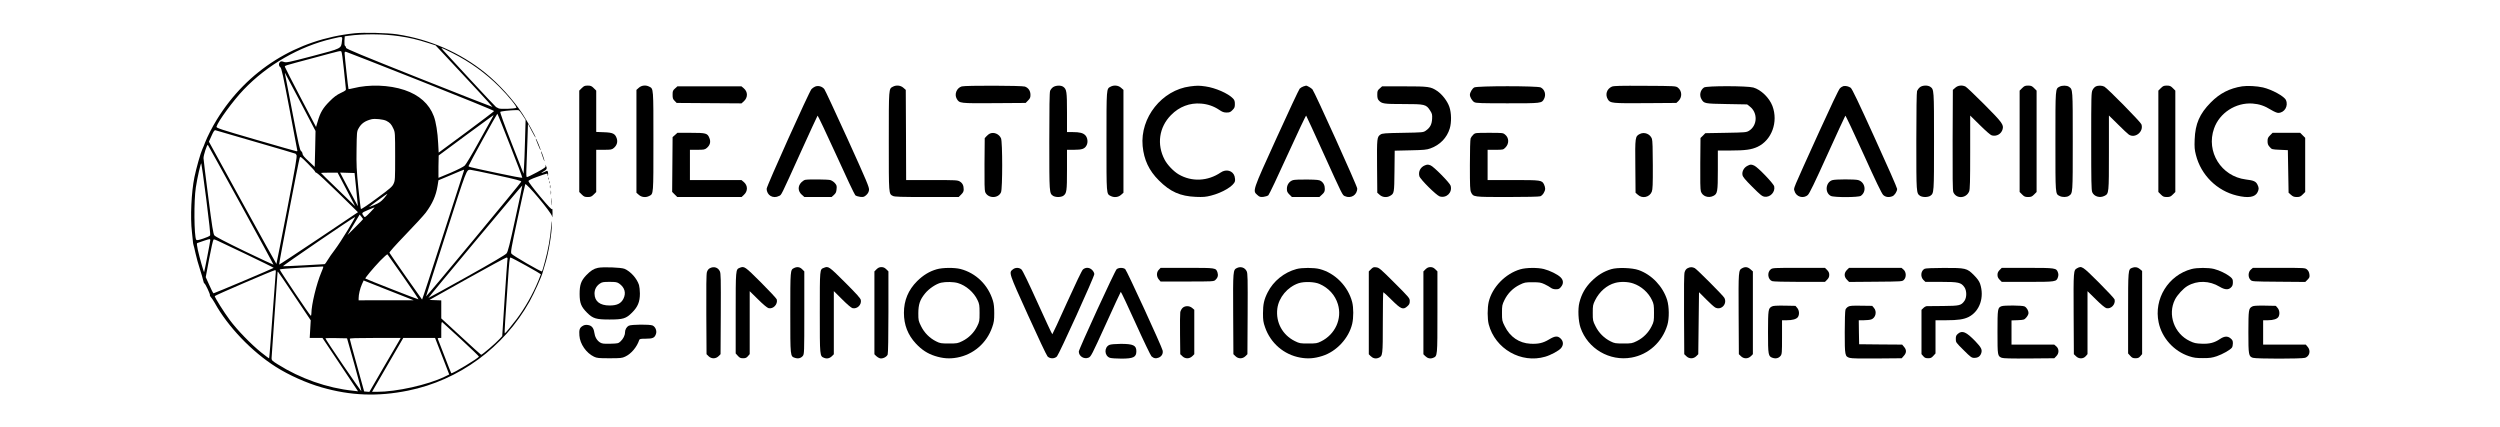 <?xml version="1.0" standalone="no"?>
<!DOCTYPE svg PUBLIC "-//W3C//DTD SVG 20010904//EN"
 "http://www.w3.org/TR/2001/REC-SVG-20010904/DTD/svg10.dtd">
<svg version="1.0" xmlns="http://www.w3.org/2000/svg"
 width="3388pt" height="579pt" viewBox="0 0 3388 579"
 preserveAspectRatio="xMidYMid meet">

<g transform="translate(0,579) scale(0.1,-0.1)"
fill="#000000" stroke="none">
<path d="M4805 5339 c-785 -81 -1454 -500 -1866 -1169 -63 -102 -131 -236
-160 -312 -9 -26 -26 -67 -37 -90 -23 -48 -84 -264 -107 -378 -42 -204 -58
-545 -34 -745 6 -49 12 -106 13 -125 1 -19 5 -42 8 -50 4 -8 16 -60 28 -115
12 -55 39 -152 60 -215 20 -63 40 -132 44 -152 4 -21 11 -38 15 -38 12 0 82
-150 76 -160 -3 -5 3 -17 13 -27 10 -10 33 -45 52 -78 177 -321 501 -660 830
-868 175 -111 416 -219 620 -277 392 -113 759 -127 1169 -44 691 139 1301 587
1648 1209 62 111 167 345 178 396 2 9 15 52 28 95 52 163 98 442 96 567 -1 47
-4 36 -10 -48 -12 -149 -41 -314 -84 -469 -19 -72 -37 -132 -40 -134 -9 -10
-401 217 -414 240 -12 22 -4 69 83 473 53 248 100 458 104 468 11 26 353 -382
363 -433 5 -26 7 -16 7 40 0 41 -2 67 -6 58 -5 -13 -43 26 -165 172 -92 110
-157 196 -155 206 2 11 40 29 109 54 160 57 149 55 150 28 1 -18 2 -19 6 -5 3
10 2 30 -1 43 -6 23 -8 23 -34 10 -50 -25 -77 -27 -29 -1 48 26 55 41 36 80
-9 19 -9 19 -5 -2 3 -19 -12 -31 -117 -88 -67 -36 -127 -65 -135 -65 -11 0
-12 31 -6 173 3 94 9 257 13 360 l6 189 50 -95 c27 -53 52 -94 54 -92 6 7
-118 232 -178 322 -128 194 -324 409 -506 556 -341 275 -753 455 -1195 522
-127 19 -451 27 -575 14z m603 -39 c143 -21 251 -46 396 -93 l99 -32 122 -130
c289 -307 652 -700 649 -704 -2 -2 -449 174 -994 390 -779 310 -990 397 -990
411 0 9 -6 21 -13 25 -8 5 -11 28 -9 70 l4 61 50 7 c203 28 475 26 686 -5z
m-774 -67 c-12 -104 3 -96 -397 -202 -332 -87 -357 -92 -390 -80 -29 10 -39
10 -51 0 -22 -18 -20 -56 3 -72 16 -12 37 -107 125 -571 58 -306 106 -560 106
-563 0 -3 -5 -5 -11 -5 -7 0 -255 71 -551 157 -485 141 -539 159 -534 176 18
69 227 355 368 502 322 337 757 587 1200 690 148 34 141 36 132 -32z m1500
-163 c236 -119 447 -271 631 -455 124 -124 248 -277 232 -286 -26 -14 -216
-20 -239 -8 -13 7 -28 15 -35 18 -6 3 -163 170 -349 371 -185 201 -351 380
-367 398 -17 17 -26 32 -21 32 6 0 72 -31 148 -70z m-1508 22 c6 -4 21 -107
33 -232 12 -124 25 -241 27 -260 5 -35 5 -35 -68 -70 -55 -26 -93 -54 -153
-115 -88 -88 -125 -150 -160 -272 l-22 -74 -209 398 c-115 219 -210 405 -212
415 -4 20 -34 10 403 127 363 98 346 94 361 83z m1078 -402 c547 -217 994
-399 992 -405 -1 -5 -171 -134 -377 -287 l-374 -276 -7 126 c-7 147 -30 291
-59 367 -62 167 -198 288 -397 355 -208 70 -479 79 -696 24 -32 -8 -60 -13
-63 -11 -4 5 -52 444 -53 485 0 18 5 23 19 20 11 -2 467 -181 1015 -398z
m-1632 -285 l204 -390 -5 -243 -6 -244 -82 77 c-59 54 -83 84 -83 100 0 13 -9
30 -20 38 -17 12 -34 90 -115 513 -52 274 -97 510 -101 524 -3 14 -4 23 -1 20
2 -3 96 -180 209 -395z m3007 -172 l44 -67 -8 -280 c-4 -155 -10 -319 -14
-365 l-6 -85 -162 414 c-97 247 -159 418 -153 424 8 8 126 22 215 24 39 2 41
-1 84 -65z m-166 -414 c93 -236 167 -433 165 -438 -2 -4 -154 24 -339 64 -417
89 -391 83 -387 100 4 19 382 704 388 704 3 0 81 -193 173 -430z m-251 359
c-16 -29 -98 -177 -182 -328 -83 -151 -165 -288 -181 -303 -17 -17 -94 -56
-191 -98 -89 -38 -164 -69 -166 -69 -1 0 -1 68 0 152 l3 151 370 274 c203 150
371 273 373 273 2 0 -10 -24 -26 -52z m-1427 -25 c50 -26 69 -46 97 -108 22
-49 23 -57 23 -375 0 -309 -1 -327 -21 -370 -18 -40 -47 -65 -229 -199 -123
-91 -210 -149 -214 -143 -4 6 -19 136 -35 289 -24 240 -27 311 -24 518 3 224
4 243 25 281 37 69 87 105 178 128 45 11 160 -1 200 -21z m-1766 -288 c294
-85 535 -156 536 -158 0 -1 6 -9 13 -18 10 -14 -13 -149 -128 -745 -78 -400
-142 -729 -144 -731 -1 -2 -208 371 -459 827 l-456 830 36 80 c27 61 40 79 52
75 9 -2 256 -75 550 -160z m-203 -851 c244 -444 442 -809 441 -811 -2 -2 -179
81 -394 184 -254 123 -396 197 -408 213 -15 19 -31 118 -82 515 -35 269 -64
508 -65 530 -2 38 48 192 59 181 3 -2 205 -368 449 -812z m1004 450 c0 -7 10
-15 23 -18 12 -4 143 -125 290 -269 l268 -263 -532 -357 c-293 -196 -534 -355
-536 -353 -6 5 266 1416 278 1445 10 24 13 22 110 -75 54 -54 99 -104 99 -110z
m-1475 -372 c41 -318 58 -482 52 -493 -6 -9 -48 -28 -95 -43 -67 -22 -86 -25
-93 -15 -29 48 -33 530 -5 709 21 138 66 334 74 325 3 -3 33 -220 67 -483z
m3492 384 c-3 -8 -131 -404 -284 -880 -153 -476 -280 -866 -283 -866 -4 1
-424 602 -442 634 -5 8 74 96 216 244 123 127 246 261 275 299 92 124 139 230
161 365 l12 75 167 70 c91 39 170 72 175 72 4 1 6 -5 3 -13z m443 -60 c268
-58 335 -76 334 -88 -1 -14 -1285 -1561 -1290 -1555 -2 1 120 385 270 851 285
888 276 864 331 865 11 0 171 -33 355 -73z m-2122 -29 c18 -34 71 -136 119
-227 l86 -165 -231 224 c-128 123 -232 225 -232 227 0 2 51 4 113 4 l112 0 33
-63z m214 -107 c9 -91 19 -192 22 -225 l6 -60 -48 90 c-26 50 -81 152 -121
228 l-72 138 98 -3 98 -3 17 -165z m2162 -451 c-76 -353 -101 -450 -119 -473
-15 -19 -198 -127 -540 -318 -285 -159 -519 -288 -520 -286 -4 4 1269 1528
1273 1524 2 -2 -40 -203 -94 -447z m-1780 274 c-41 -46 -65 -63 -129 -90 -44
-19 -77 -31 -73 -28 19 19 244 181 247 179 2 -2 -18 -29 -45 -61z m-189 -193
c-64 -65 -71 -69 -83 -53 -35 47 -35 48 51 85 45 20 86 36 92 37 5 1 -22 -31
-60 -69z m-95 -90 c0 -3 -48 -53 -106 -110 l-105 -105 82 139 83 138 23 -28
c13 -16 23 -31 23 -34z m-207 -147 c-59 -98 -137 -217 -174 -266 -37 -48 -82
-112 -99 -142 -17 -30 -36 -55 -42 -55 -6 0 -132 -7 -280 -16 -148 -8 -275
-14 -283 -12 -13 3 957 665 977 667 4 1 -41 -79 -99 -176z m-1863 -135 c0 -18
-80 -431 -84 -435 -5 -5 -63 200 -85 300 -14 65 -16 89 -8 93 61 22 154 53
165 53 6 1 12 -5 12 -11z m484 -193 c206 -99 375 -182 375 -185 1 -5 -801
-344 -815 -345 -5 0 -31 49 -57 110 l-49 109 47 251 c26 137 52 253 58 257 14
8 -2 15 441 -197z m2134 -310 c115 -165 207 -301 203 -302 -6 -3 -712 274
-720 282 -6 7 104 139 201 241 50 52 95 91 99 87 4 -4 102 -143 217 -308z
m1408 228 c-3 -21 -20 -261 -38 -533 l-32 -495 -36 -39 c-49 -55 -240 -218
-250 -214 -5 2 -128 113 -274 248 l-266 245 0 122 0 122 -80 3 -80 3 512 287
c282 158 521 287 531 287 16 1 18 -5 13 -36z m255 -74 c110 -61 199 -113 199
-116 0 -2 -16 -42 -35 -89 -76 -184 -179 -365 -294 -519 -70 -92 -149 -188
-160 -193 -4 -1 -1 73 5 165 6 93 22 324 35 516 19 285 25 347 37 347 8 0 104
-50 213 -111z m-2777 -91 c-65 -153 -134 -439 -134 -554 0 -19 -4 -34 -8 -34
-10 0 -422 615 -422 628 0 5 125 16 278 24 152 8 287 16 299 16 21 2 20 0 -13
-80z m-619 -25 c-3 -32 -23 -300 -45 -597 -21 -296 -40 -540 -43 -542 -2 -2
-50 34 -108 80 -138 111 -327 306 -426 440 -78 105 -203 304 -203 323 0 9 792
350 818 352 10 1 12 -13 7 -56z m255 -294 l221 -330 -7 -120 -7 -119 87 0 86
0 241 -361 241 -362 -69 8 c-348 36 -712 164 -1020 358 -74 46 -83 55 -83 82
0 17 18 275 40 575 22 300 40 557 40 572 0 16 2 28 5 28 3 0 104 -149 225
-331z m1530 -24 l85 -34 -372 0 -373 -1 0 29 c0 50 20 133 44 187 l24 53 254
-101 c139 -55 291 -115 338 -133z m728 -564 c133 -123 242 -228 242 -233 0
-19 -363 -238 -375 -226 -2 2 -43 105 -90 228 -48 124 -89 231 -92 238 -3 8 4
12 21 12 l26 0 0 111 c0 85 3 108 13 103 6 -5 121 -109 255 -233z m-1446 -336
c54 -192 96 -357 95 -365 -2 -13 -487 699 -487 715 0 3 66 4 147 3 l146 -3 99
-350z m601 307 c-16 -26 -111 -191 -213 -365 l-184 -318 -36 3 -35 3 -97 350
c-54 193 -98 356 -98 363 0 9 76 12 345 12 l345 0 -27 -48z m589 -199 l96
-248 -66 -32 c-227 -109 -649 -203 -912 -203 l-68 0 211 365 212 365 216 0
215 0 96 -247z"/>
<path d="M7884 4596 l-34 -34 0 -687 0 -687 34 -34 c29 -29 41 -34 81 -34 40
0 52 5 81 34 l34 34 0 286 0 286 104 0 c97 0 107 2 135 25 41 35 55 81 39 130
-22 64 -53 79 -173 83 l-105 4 0 280 0 280 -34 34 c-29 29 -41 34 -81 34 -40
0 -52 -5 -81 -34z"/>
<path d="M8658 4601 l-33 -29 0 -697 0 -697 33 -29 c37 -33 94 -39 140 -15 59
30 57 9 57 741 0 732 2 711 -57 741 -46 24 -103 18 -140 -15z"/>
<path d="M11045 4616 c-16 -7 -38 -23 -48 -34 -32 -36 -607 -1313 -607 -1349
0 -90 87 -141 169 -98 33 17 14 -23 296 600 120 264 221 484 225 488 3 4 116
-233 250 -527 133 -295 251 -543 261 -552 10 -9 41 -19 67 -22 43 -4 53 -1 81
24 23 21 34 41 38 69 4 36 -23 102 -292 695 -164 360 -305 663 -314 673 -32
38 -84 51 -126 33z"/>
<path d="M12100 4615 c-56 -30 -55 -11 -55 -740 0 -732 -2 -711 57 -741 22
-11 106 -14 459 -14 l431 0 34 34 c26 26 34 42 34 69 0 53 -16 85 -52 107 -31
19 -51 20 -380 20 l-348 0 -2 611 -3 611 -33 29 c-37 33 -97 39 -142 14z"/>
<path d="M13034 4619 c-69 -20 -104 -106 -68 -168 36 -62 39 -62 508 -59 l426
3 32 33 c27 27 33 40 33 76 0 55 -28 96 -76 113 -41 14 -806 16 -855 2z"/>
<path d="M14274 4611 c-17 -11 -36 -34 -43 -52 -8 -22 -11 -225 -11 -686 0
-703 0 -701 51 -737 13 -9 43 -16 69 -16 26 0 56 7 69 16 47 33 51 64 51 354
l0 270 95 0 c110 0 146 13 171 62 21 40 13 102 -17 134 -30 32 -77 44 -171 44
l-78 0 0 265 c0 285 -5 316 -51 349 -31 22 -97 20 -135 -3z"/>
<path d="M15050 4615 c-56 -30 -55 -11 -55 -740 0 -732 -2 -711 57 -741 46
-24 103 -18 140 15 l33 29 0 697 0 697 -33 29 c-37 33 -97 39 -142 14z"/>
<path d="M16128 4619 c-381 -49 -679 -423 -643 -808 18 -187 86 -333 220 -466
154 -154 289 -214 501 -223 100 -4 135 -1 205 17 155 39 309 131 325 195 4 15
1 46 -5 67 -23 77 -114 102 -187 52 -176 -120 -394 -130 -571 -26 -68 40 -153
128 -190 199 -109 206 -76 440 87 605 111 113 255 168 407 155 90 -7 171 -35
243 -83 44 -30 64 -38 102 -38 41 0 53 5 80 33 28 28 33 39 33 81 0 39 -5 55
-25 76 -65 69 -239 145 -374 164 -87 12 -112 12 -208 0z"/>
<path d="M17664 4619 c-16 -5 -39 -19 -51 -31 -11 -13 -152 -313 -313 -668
-330 -725 -326 -714 -261 -772 30 -27 39 -30 83 -26 26 3 57 13 67 22 11 10
129 258 262 552 134 294 246 531 250 527 4 -5 107 -228 229 -498 268 -591 262
-578 295 -593 82 -38 168 15 168 104 0 31 -578 1310 -607 1343 -17 19 -77 54
-88 50 -2 0 -17 -5 -34 -10z"/>
<path d="M21844 4616 c-70 -31 -94 -108 -54 -173 32 -52 52 -54 512 -51 l416
3 26 24 c56 52 52 141 -7 185 -28 20 -40 21 -445 23 -335 2 -423 0 -448 -11z"/>
<path d="M24982 4623 c-12 -3 -34 -16 -48 -31 -16 -16 -128 -252 -278 -582
-384 -848 -349 -762 -336 -810 21 -78 120 -107 180 -52 22 20 90 160 265 547
130 286 239 523 243 527 4 4 115 -230 246 -520 167 -369 247 -535 267 -554 31
-30 76 -36 123 -18 31 11 66 65 66 100 0 14 -136 324 -303 689 -224 493 -308
669 -327 682 -29 19 -65 28 -98 22z"/>
<path d="M26018 4607 c-15 -12 -32 -35 -38 -50 -6 -18 -10 -258 -10 -683 0
-704 0 -702 51 -738 13 -9 43 -16 69 -16 26 0 56 7 69 16 51 36 51 34 51 739
0 705 0 703 -51 739 -35 24 -108 21 -141 -7z"/>
<path d="M26498 4601 l-33 -29 -3 -679 c-2 -496 1 -685 9 -706 39 -95 174 -89
215 9 11 27 14 131 14 531 l0 497 133 -131 c79 -78 143 -134 160 -138 65 -17
128 19 146 82 18 62 -4 93 -246 336 -125 125 -240 235 -255 243 -46 24 -103
18 -140 -15z"/>
<path d="M27404 4596 l-34 -34 0 -687 0 -687 34 -34 c29 -29 41 -34 81 -34 40
0 52 5 81 34 l34 34 0 687 0 687 -34 34 c-29 29 -41 34 -81 34 -40 0 -52 -5
-81 -34z"/>
<path d="M27910 4615 c-56 -30 -55 -11 -55 -740 0 -732 -2 -711 57 -741 36
-19 98 -18 126 2 53 37 52 21 52 739 0 718 1 702 -52 739 -27 20 -94 20 -128
1z"/>
<path d="M28400 4617 c-14 -7 -33 -28 -42 -47 -17 -32 -18 -87 -18 -693 0
-546 2 -663 14 -692 25 -59 104 -82 167 -49 59 30 59 34 59 586 l0 503 123
-121 c67 -67 133 -129 147 -138 86 -57 206 42 170 140 -12 33 -460 488 -502
510 -33 17 -85 18 -118 1z"/>
<path d="M29284 4596 l-34 -34 0 -687 0 -687 34 -34 c29 -29 41 -34 81 -34 40
0 52 5 81 34 l34 34 0 687 0 687 -34 34 c-29 29 -41 34 -81 34 -40 0 -52 -5
-81 -34z"/>
<path d="M30385 4620 c-170 -27 -302 -94 -425 -219 -151 -153 -210 -288 -218
-502 -4 -105 -1 -139 17 -209 69 -272 284 -485 554 -550 157 -38 249 -23 282
46 19 41 19 58 -1 100 -22 46 -51 59 -159 72 -333 42 -542 376 -430 691 74
211 293 353 520 338 93 -7 163 -30 255 -87 36 -22 78 -40 93 -40 86 0 142 93
106 174 -24 52 -189 142 -311 171 -85 19 -210 26 -283 15z"/>
<path d="M9148 4591 c-30 -27 -33 -35 -33 -85 0 -47 4 -60 28 -83 l27 -28 440
-3 439 -3 31 28 c57 52 56 129 -1 177 l-31 26 -434 0 -434 0 -32 -29z"/>
<path d="M18698 4591 c-30 -26 -33 -35 -33 -84 0 -41 5 -61 20 -77 41 -46 68
-50 335 -50 291 0 307 -4 361 -88 27 -42 30 -54 27 -113 -4 -75 -28 -120 -86
-160 -35 -24 -40 -24 -311 -29 -244 -4 -279 -7 -302 -23 -48 -32 -50 -48 -47
-431 l3 -358 33 -29 c38 -34 97 -39 141 -13 55 32 56 37 59 335 l3 277 212 5
c184 4 220 7 272 26 129 46 224 144 262 270 25 83 23 210 -5 292 -27 78 -95
168 -165 216 -87 59 -117 63 -449 63 l-298 0 -32 -29z"/>
<path d="M19979 4605 c-27 -15 -59 -69 -59 -100 0 -32 33 -86 61 -100 23 -13
100 -15 449 -15 462 0 464 0 495 60 30 57 10 127 -45 155 -42 22 -861 22 -901
0z"/>
<path d="M23092 4604 c-51 -36 -66 -107 -32 -161 34 -56 41 -58 341 -63 l276
-5 36 -28 c110 -84 105 -257 -10 -329 -37 -22 -46 -23 -315 -28 l-278 -5 -32
-33 -33 -32 -3 -343 c-2 -231 0 -354 8 -380 20 -67 103 -97 171 -61 54 28 59
55 59 349 l0 265 168 0 c204 0 288 12 370 50 192 90 283 337 202 553 -42 112
-156 222 -260 251 -83 23 -635 24 -668 0z"/>
<path d="M9148 3961 l-33 -29 -3 -372 -3 -371 35 -35 34 -34 436 0 436 0 30
28 c57 51 56 128 -1 176 l-31 26 -349 0 -349 0 0 205 0 205 99 0 c92 0 102 2
130 25 44 38 56 82 35 134 -26 66 -45 71 -253 71 l-181 0 -32 -29z"/>
<path d="M13415 3980 c-11 -4 -31 -20 -45 -35 l-25 -27 -3 -351 c-2 -252 1
-359 9 -379 37 -90 178 -91 215 -3 21 50 21 680 0 730 -25 58 -95 89 -151 65z"/>
<path d="M19966 3965 c-14 -13 -31 -36 -36 -50 -6 -16 -10 -165 -10 -362 0
-289 2 -340 16 -369 31 -64 28 -64 493 -64 248 0 430 4 445 10 32 12 66 65 66
103 0 15 -7 41 -15 57 -30 59 -40 60 -420 60 l-345 0 0 205 0 205 106 0 c103
0 106 1 134 29 53 52 52 131 -1 175 -30 26 -31 26 -218 26 -186 0 -188 0 -215
-25z"/>
<path d="M22224 3975 c-65 -33 -66 -40 -62 -438 l3 -359 33 -29 c60 -54 157
-32 187 43 12 32 15 94 14 361 0 222 -4 333 -12 356 -23 65 -102 97 -163 66z"/>
<path d="M30764 3956 c-29 -29 -34 -41 -34 -80 0 -36 6 -52 29 -78 29 -33 30
-33 138 -38 l108 -5 5 -288 5 -289 33 -29 c26 -23 42 -29 78 -29 39 0 51 5 80
34 l34 34 0 367 0 367 -34 34 -34 34 -187 0 -187 0 -34 -34z"/>
<path d="M7262 3902 c2 -4 16 -40 32 -80 16 -40 31 -70 33 -68 5 5 -57 156
-64 156 -2 0 -3 -3 -1 -8z"/>
<path d="M7336 3718 c19 -61 43 -122 43 -112 1 14 -40 134 -46 134 -2 0 -1
-10 3 -22z"/>
<path d="M19310 3549 c-60 -24 -91 -84 -75 -146 10 -42 231 -261 276 -275 92
-27 174 53 148 145 -10 38 -229 260 -272 276 -34 13 -44 13 -77 0z"/>
<path d="M23680 3542 c-46 -23 -75 -76 -66 -123 5 -27 34 -62 134 -162 113
-113 134 -129 168 -133 75 -10 144 65 128 140 -8 38 -222 261 -271 282 -42 18
-51 18 -93 -4z"/>
<path d="M7432 3370 c0 -14 2 -19 5 -12 2 6 2 18 0 25 -3 6 -5 1 -5 -13z"/>
<path d="M10913 3353 c-13 -2 -36 -17 -52 -33 -52 -52 -49 -122 6 -170 l34
-30 184 0 185 0 31 28 c25 23 33 38 36 78 5 43 2 54 -22 82 -14 17 -43 36 -63
42 -35 9 -293 12 -339 3z"/>
<path d="M17523 3349 c-49 -15 -83 -62 -83 -116 0 -38 5 -50 34 -79 l34 -34
186 0 186 0 36 33 c30 27 37 41 38 74 1 48 -17 86 -53 110 -22 15 -52 18 -186
20 -88 1 -174 -2 -192 -8z"/>
<path d="M24833 3349 c-92 -27 -107 -170 -22 -214 42 -22 375 -21 407 1 82 57
60 187 -37 214 -45 12 -304 12 -348 -1z"/>
<path d="M7442 3320 c0 -14 2 -19 5 -12 2 6 2 18 0 25 -3 6 -5 1 -5 -13z"/>
<path d="M7452 3260 c0 -19 2 -27 5 -17 2 9 2 25 0 35 -3 9 -5 1 -5 -18z"/>
<path d="M7463 3180 c0 -25 2 -35 4 -22 2 12 2 32 0 45 -2 12 -4 2 -4 -23z"/>
<path d="M7473 3055 c0 -44 2 -61 4 -37 2 23 2 59 0 80 -2 20 -4 1 -4 -43z"/>
<path d="M8102 2160 c-57 -12 -98 -39 -159 -102 -69 -74 -88 -128 -88 -253 1
-124 20 -172 103 -255 78 -77 120 -90 302 -90 184 0 224 12 305 93 79 79 107
147 107 259 0 42 -6 94 -12 115 -29 90 -113 184 -197 220 -45 19 -292 28 -361
13z m288 -212 c77 -53 98 -130 58 -208 -33 -64 -87 -90 -187 -90 -131 0 -202
56 -204 159 -1 57 25 106 73 138 29 20 46 23 130 23 84 0 101 -3 130 -22z"/>
<path d="M9618 2154 c-17 -9 -31 -28 -38 -52 -8 -25 -10 -208 -8 -574 l3 -538
27 -27 c39 -38 97 -38 136 0 l27 27 3 546 c2 480 1 549 -13 578 -25 53 -83 70
-137 40z"/>
<path d="M10023 2160 c-53 -21 -53 -25 -53 -614 l0 -546 29 -32 c24 -27 36
-33 71 -33 34 0 47 6 66 28 l24 28 0 427 0 426 113 -111 c69 -69 124 -114 142
-119 63 -16 128 52 112 118 -4 13 -100 116 -215 231 -220 219 -225 223 -289
197z"/>
<path d="M10760 2157 c-50 -25 -50 -25 -50 -605 0 -602 -1 -590 64 -612 43
-14 81 -4 106 27 19 25 20 42 20 585 l0 560 -29 29 c-32 32 -69 37 -111 16z"/>
<path d="M11164 2160 c-55 -22 -54 -9 -54 -603 0 -601 -1 -592 59 -617 38 -15
75 -7 107 25 l24 24 0 428 0 428 113 -112 c67 -67 123 -115 140 -119 63 -15
125 45 113 110 -5 24 -54 79 -214 239 -220 219 -225 223 -288 197z"/>
<path d="M11879 2141 l-29 -29 0 -562 0 -561 24 -24 c13 -13 36 -27 51 -31 36
-9 93 19 105 52 6 15 10 241 10 575 l0 551 -29 29 c-22 21 -39 29 -66 29 -27
0 -44 -8 -66 -29z"/>
<path d="M16763 2158 c-53 -26 -54 -32 -51 -622 l3 -546 28 -27 c38 -38 96
-38 135 0 l27 27 3 546 c2 479 1 549 -13 578 -24 50 -80 69 -132 44z"/>
<path d="M18580 2142 l-30 -30 0 -562 0 -561 24 -24 c32 -32 69 -40 107 -25
58 25 59 29 59 480 0 225 3 410 7 410 4 0 55 -47 113 -105 126 -125 155 -137
211 -87 28 25 34 37 34 71 0 40 -5 46 -206 247 -189 189 -209 206 -247 211
-36 5 -45 2 -72 -25z"/>
<path d="M19319 2141 l-29 -29 0 -562 0 -561 24 -24 c32 -32 69 -40 107 -25
60 25 59 16 59 620 l0 552 -29 29 c-22 21 -39 29 -66 29 -27 0 -44 -8 -66 -29z"/>
<path d="M22868 2154 c-17 -9 -31 -28 -38 -52 -8 -25 -10 -208 -8 -574 l3
-538 28 -27 c38 -38 96 -38 135 0 l27 27 5 420 5 420 95 -95 c52 -53 108 -103
124 -112 81 -43 167 47 125 130 -16 31 -369 385 -401 403 -34 18 -65 17 -100
-2z"/>
<path d="M23609 2155 c-49 -27 -50 -32 -47 -617 l3 -548 28 -27 c38 -38 96
-38 135 0 l27 27 0 561 0 561 -33 29 c-36 32 -72 37 -113 14z"/>
<path d="M28149 2155 c-49 -27 -50 -32 -47 -617 l3 -548 28 -27 c38 -39 99
-39 133 0 l24 28 0 427 0 426 113 -111 c69 -69 124 -114 142 -119 63 -16 128
52 112 118 -4 13 -100 116 -215 231 -223 222 -230 226 -293 192z"/>
<path d="M28893 2160 c-53 -21 -53 -25 -53 -614 l0 -546 29 -32 c24 -27 36
-33 71 -33 34 0 47 6 66 28 l24 28 0 564 0 563 -31 26 c-31 27 -66 32 -106 16z"/>
<path d="M12695 2141 c-99 -28 -184 -80 -266 -161 -120 -120 -179 -261 -179
-430 0 -163 53 -299 162 -416 79 -85 160 -137 258 -168 106 -34 197 -41 300
-22 221 40 402 196 476 411 24 68 28 96 28 190 0 77 -5 128 -18 170 -65 214
-229 375 -441 430 -80 20 -242 19 -320 -4z m286 -187 c109 -32 218 -126 267
-232 24 -51 27 -68 27 -172 0 -110 -1 -118 -33 -183 -43 -86 -113 -156 -199
-199 -65 -32 -72 -33 -183 -33 -106 0 -120 2 -172 28 -89 44 -161 116 -205
205 -36 73 -38 80 -38 176 1 122 21 183 92 270 53 65 150 130 217 145 65 14
168 12 227 -5z"/>
<path d="M13727 2140 c-57 -45 -59 -40 204 -620 133 -294 252 -546 265 -560
33 -34 95 -34 128 0 30 32 506 1080 506 1115 0 16 -12 38 -29 56 -37 37 -88
39 -125 7 -15 -14 -98 -187 -217 -450 -106 -236 -195 -428 -198 -428 -4 0 -93
192 -200 428 -118 261 -202 436 -218 450 -31 28 -82 29 -116 2z"/>
<path d="M15133 2142 c-23 -18 -513 -1085 -513 -1116 0 -64 71 -108 132 -83
33 14 43 34 233 451 109 241 201 439 204 441 4 2 94 -190 201 -426 107 -237
204 -438 215 -448 31 -28 60 -33 99 -17 40 17 61 55 52 96 -10 51 -486 1085
-507 1103 -27 22 -87 22 -116 -1z"/>
<path d="M15705 2135 c-34 -33 -34 -93 -1 -132 l24 -28 360 0 c346 0 361 1
382 20 33 30 42 62 30 101 -22 65 -17 64 -413 64 l-358 0 -24 -25z"/>
<path d="M17570 2144 c-167 -45 -313 -163 -390 -315 -49 -96 -64 -163 -64
-284 0 -94 4 -122 28 -190 74 -215 255 -371 476 -411 103 -19 194 -12 300 22
192 60 359 240 405 436 19 82 19 218 0 293 -55 214 -232 395 -441 449 -78 20
-240 20 -314 0z m312 -202 c124 -54 212 -152 249 -274 60 -198 -36 -410 -229
-505 -52 -26 -66 -28 -172 -28 -111 0 -118 1 -183 33 -167 83 -259 253 -237
438 19 153 138 295 289 346 76 25 216 20 283 -10z"/>
<path d="M20605 2141 c-204 -59 -382 -242 -430 -442 -19 -83 -19 -229 0 -304
87 -333 440 -535 766 -439 76 22 185 81 214 116 35 42 34 91 -4 129 -41 40
-77 38 -158 -11 -81 -49 -147 -64 -254 -58 -152 8 -276 93 -346 236 -37 73
-38 80 -38 182 0 100 2 109 34 175 44 90 116 162 206 206 66 32 75 34 175 34
93 0 111 -3 163 -27 32 -15 70 -37 84 -48 17 -13 41 -20 68 -20 36 0 48 5 69
31 38 45 35 93 -7 133 -41 39 -145 90 -224 110 -81 21 -240 20 -318 -3z"/>
<path d="M21835 2142 c-101 -30 -184 -81 -266 -162 -84 -83 -136 -175 -165
-290 -23 -89 -15 -251 15 -340 98 -286 394 -459 691 -406 231 41 417 211 486
441 27 89 25 249 -3 340 -58 184 -208 342 -386 405 -87 31 -286 38 -372 12z
m297 -193 c111 -37 207 -123 256 -227 24 -51 27 -68 27 -172 0 -110 -1 -118
-33 -183 -43 -86 -113 -156 -199 -199 -65 -32 -72 -33 -183 -33 -106 0 -120 2
-172 28 -89 44 -161 116 -205 205 -37 73 -38 80 -38 182 0 99 2 110 32 171 58
117 159 205 271 235 73 20 174 17 244 -7z"/>
<path d="M23997 2140 c-52 -41 -40 -138 19 -160 14 -6 175 -10 370 -10 l346 0
29 29 c21 22 29 39 29 66 0 27 -8 44 -29 66 l-29 29 -355 0 c-342 0 -355 -1
-380 -20z"/>
<path d="M25029 2131 c-40 -41 -40 -91 1 -132 l29 -30 360 3 c360 3 360 3 383
26 35 35 32 106 -5 138 l-28 24 -355 0 -356 0 -29 -29z"/>
<path d="M26084 2148 c-53 -25 -62 -107 -18 -152 l27 -26 211 0 c238 0 272 -8
317 -71 34 -48 34 -140 1 -187 -45 -62 -65 -67 -287 -69 -110 0 -210 -2 -223
-2 -13 -1 -34 -12 -47 -26 l-25 -24 0 -300 0 -300 24 -28 c19 -22 32 -28 66
-28 35 0 47 6 71 33 l29 32 0 225 0 225 143 0 c163 0 241 12 307 45 150 77
215 268 154 450 -13 36 -36 68 -84 117 -94 94 -112 98 -409 97 -141 0 -245 -5
-257 -11z"/>
<path d="M27099 2131 c-21 -22 -29 -39 -29 -66 0 -27 8 -44 29 -66 l29 -29
347 0 c385 0 394 1 414 63 8 24 8 42 0 65 -21 60 -31 62 -414 62 l-347 0 -29
-29z"/>
<path d="M29700 2144 c-315 -83 -514 -405 -446 -724 44 -210 206 -389 411
-457 66 -22 99 -26 190 -26 94 0 122 4 188 26 78 27 181 85 204 116 7 9 13 35
13 58 0 34 -5 46 -32 68 -39 33 -84 30 -141 -8 -76 -52 -143 -69 -247 -65 -81
3 -105 8 -163 36 -212 99 -305 359 -201 564 32 62 112 149 168 182 133 78 298
74 437 -10 70 -42 119 -45 154 -9 19 18 25 35 25 69 0 39 -4 48 -37 76 -50 40
-143 86 -218 105 -74 19 -231 19 -305 -1z"/>
<path d="M30503 2136 c-37 -32 -40 -103 -5 -138 23 -23 23 -23 383 -26 l360
-3 31 31 c27 28 30 36 25 73 -4 28 -14 49 -32 64 -26 23 -27 23 -380 23 l-354
0 -28 -24z"/>
<path d="M24011 1636 c-48 -27 -50 -42 -51 -344 0 -317 3 -331 64 -352 43 -14
81 -4 106 27 19 24 20 41 20 254 l0 229 63 0 c79 0 132 15 152 43 23 33 19 91
-9 124 l-24 28 -149 3 c-110 1 -154 -1 -172 -12z"/>
<path d="M25047 1634 c-15 -8 -32 -26 -37 -40 -6 -14 -10 -151 -10 -305 0
-318 2 -330 68 -349 24 -8 149 -10 370 -8 l334 3 29 33 c37 41 38 80 3 121
l-26 31 -291 2 -292 3 -3 163 -2 162 68 0 c38 0 83 5 101 11 60 21 80 106 37
156 l-24 28 -149 2 c-119 2 -154 0 -176 -13z"/>
<path d="M27124 1640 c-52 -21 -54 -32 -54 -350 0 -322 1 -325 58 -349 20 -8
125 -11 370 -9 l342 3 27 28 c39 38 39 99 0 133 l-28 24 -290 0 -289 0 0 164
0 164 86 3 c82 4 87 5 115 37 16 18 29 44 29 58 0 37 -25 78 -55 92 -30 14
-278 16 -311 2z"/>
<path d="M30521 1636 c-48 -27 -50 -42 -51 -344 0 -314 3 -331 61 -351 44 -15
664 -15 708 0 61 21 79 97 35 148 l-26 31 -289 0 -289 0 0 165 0 165 65 0 c74
0 128 18 144 48 19 36 13 89 -13 119 l-24 28 -149 3 c-110 1 -154 -1 -172 -12z"/>
<path d="M16025 1616 c-13 -13 -27 -39 -30 -57 -3 -19 -5 -154 -3 -301 l3
-268 28 -27 c38 -38 96 -38 135 0 l27 27 0 301 0 301 -28 24 c-38 33 -99 33
-132 0z"/>
<path d="M7893 1371 c-38 -24 -47 -51 -41 -129 8 -114 93 -236 198 -286 40
-19 63 -21 210 -21 149 0 170 2 212 22 81 37 159 129 191 226 5 14 19 17 89
17 96 0 120 12 138 65 14 43 -8 96 -46 114 -38 17 -288 15 -323 -3 -30 -16
-51 -53 -51 -92 0 -38 -24 -86 -59 -119 -31 -29 -36 -30 -139 -33 -93 -2 -111
0 -140 17 -43 27 -70 75 -78 135 -9 63 -37 96 -89 102 -29 4 -49 0 -72 -15z"/>
<path d="M26533 1266 c-23 -20 -28 -32 -28 -70 0 -46 2 -48 106 -151 98 -98
109 -105 145 -105 49 0 79 20 94 64 15 47 1 76 -78 159 -125 130 -180 154
-239 103z"/>
<path d="M15035 1116 c-74 -32 -70 -148 6 -175 18 -6 88 -11 156 -11 163 0
203 20 203 100 0 80 -43 100 -212 100 -79 -1 -134 -6 -153 -14z"/>
</g>
</svg>
